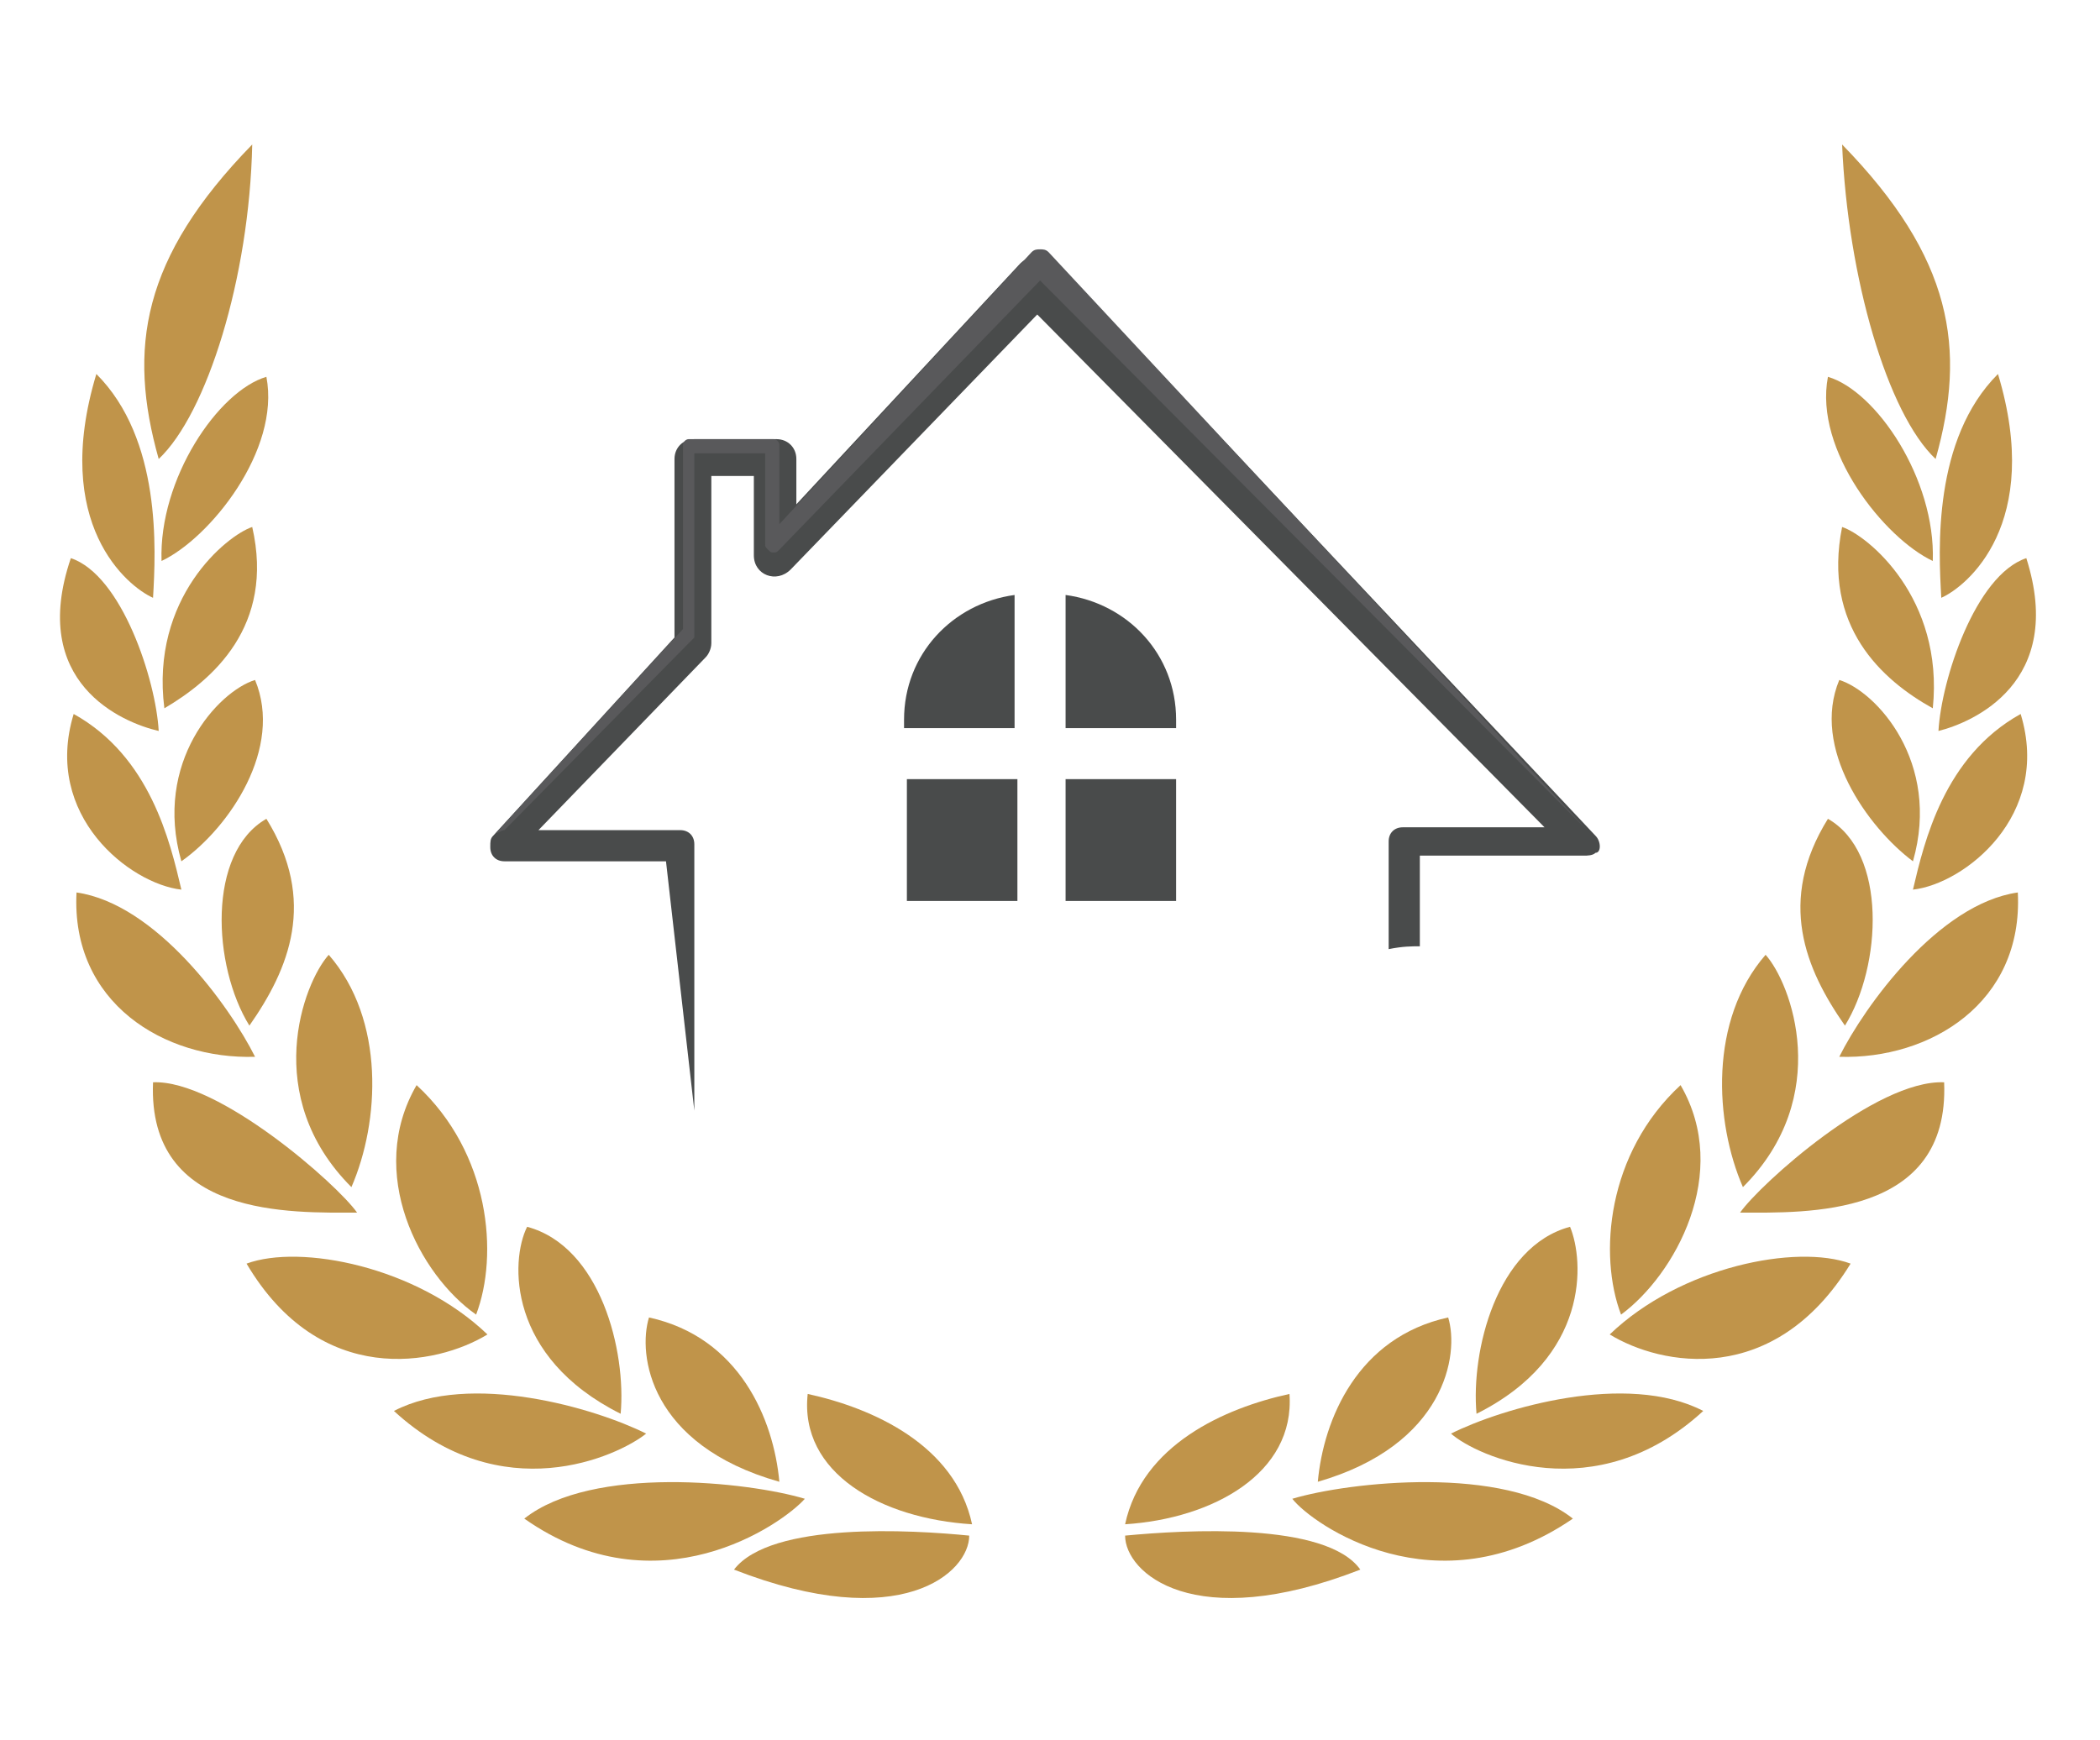 <?xml version="1.0" encoding="utf-8"?>
<!-- Generator: Adobe Illustrator 22.1.0, SVG Export Plug-In . SVG Version: 6.00 Build 0)  -->
<svg version="1.1" id="Слой_1" xmlns="http://www.w3.org/2000/svg" xmlns:xlink="http://www.w3.org/1999/xlink" x="0px" y="0px"
	 viewBox="0 0 74.1 61.4" style="enable-background:new 0 0 74.1 61.4;" xml:space="preserve">
<style type="text/css">
	.st0{fill:none;}
	.st1{fill:#C0944A;}
	.st2{fill:#494B4B;}
	.st3{fill:#59595B;}
</style>
<rect x="-20.8" y="-54.1" class="st0" width="189.8" height="189.8"/>
<path class="st1" d="M16.8,46.4c0.8-2.1,0.5-5.7-2.1-8.1C12.9,41.4,14.8,45,16.8,46.4"/>
<path class="st1" d="M11.6,33.7c-0.9,1-2.4,5,0.8,8.2C13.4,39.6,13.6,36,11.6,33.7"/>
<path class="st1" d="M8.9,5.1c-3.9,4-4.4,7.2-3.3,11.1C7.3,14.6,8.8,9.8,8.9,5.1"/>
<path class="st1" d="M9.4,28.9c-2.1,1.2-1.9,5.2-0.6,7.3C10.2,34.2,11.2,31.8,9.4,28.9"/>
<path class="st1" d="M9,24c-1.3,0.4-3.6,2.9-2.6,6.4C8.1,29.2,10,26.4,9,24"/>
<path class="st1" d="M8.9,18.6C8,18.9,5.3,21.1,5.8,25C7.5,24,9.7,22.1,8.9,18.6"/>
<path class="st1" d="M5.7,19.8c1.7-0.8,4.2-3.9,3.7-6.5C7.7,13.8,5.6,16.9,5.7,19.8"/>
<path class="st1" d="M17.2,47.1c-2.5-2.4-6.6-3.2-8.5-2.5C11.3,49,15.4,48.2,17.2,47.1"/>
<path class="st1" d="M21.9,49.9c0.2-2.2-0.7-5.9-3.3-6.6C18,44.5,17.9,47.9,21.9,49.9"/>
<path class="st1" d="M22.8,50.6c-1.8-0.9-6.2-2.2-8.9-0.8C17.7,53.3,21.8,51.4,22.8,50.6"/>
<path class="st1" d="M27.5,52.3c-0.2-2.2-1.4-5.1-4.6-5.8C22.5,47.8,22.9,51,27.5,52.3"/>
<path class="st1" d="M28.4,52.9c-2-0.6-7.5-1.2-9.9,0.7C23.2,56.9,27.6,53.8,28.4,52.9"/>
<path class="st1" d="M34.3,53.8c-0.6-2.8-3.5-4.1-5.8-4.6C28.2,52,31.1,53.6,34.3,53.8"/>
<path class="st1" d="M25.9,55.4c5.9,2.3,8.3,0.1,8.3-1.2C32.2,54,27.2,53.7,25.9,55.4"/>
<path class="st1" d="M5.4,38.2c-0.2,4.8,4.9,4.6,7.2,4.6C11.9,41.8,7.7,38.1,5.4,38.2"/>
<path class="st1" d="M2.7,31.5c-0.2,3.9,3.1,5.9,6.3,5.8C8.1,35.5,5.5,31.9,2.7,31.5"/>
<path class="st1" d="M6.4,31.4c-0.4-1.7-1.1-4.7-3.8-6.2C1.5,28.8,4.6,31.2,6.4,31.4"/>
<path class="st1" d="M5.6,25.8c-0.1-1.8-1.3-5.5-3.1-6.1C1,24.1,4.3,25.5,5.6,25.8"/>
<path class="st1" d="M5.4,21.1c0.1-1.7,0.3-5.6-2-7.9C1.8,18.5,4.5,20.7,5.4,21.1"/>
<path class="st1" d="M57.2,46.4c-0.8-2.1-0.5-5.7,2.1-8.1C61.1,41.4,59.1,45,57.2,46.4"/>
<path class="st1" d="M62.3,33.7c0.9,1,2.4,5-0.8,8.2C60.5,39.6,60.3,36,62.3,33.7"/>
<path class="st1" d="M65,5.1c3.9,4,4.4,7.2,3.3,11.1C66.6,14.6,65.2,9.8,65,5.1"/>
<path class="st1" d="M64.5,28.9c2.1,1.2,1.9,5.2,0.6,7.3C63.7,34.2,62.7,31.8,64.5,28.9"/>
<path class="st1" d="M64.9,24c1.3,0.4,3.6,2.9,2.6,6.4C65.9,29.2,63.9,26.4,64.9,24"/>
<path class="st1" d="M65,18.6c0.9,0.3,3.6,2.5,3.2,6.4C66.4,24,64.3,22.1,65,18.6"/>
<path class="st1" d="M68.2,19.8c-1.7-0.8-4.2-3.9-3.7-6.5C66.2,13.8,68.3,16.9,68.2,19.8"/>
<path class="st1" d="M56.8,47.1c2.5-2.4,6.6-3.2,8.5-2.5C62.6,49,58.6,48.2,56.8,47.1"/>
<path class="st1" d="M52.1,49.9c-0.2-2.2,0.7-5.9,3.3-6.6C55.9,44.5,56.1,47.9,52.1,49.9"/>
<path class="st1" d="M51.2,50.6c1.8-0.9,6.2-2.2,8.9-0.8C56.3,53.3,52.1,51.4,51.2,50.6"/>
<path class="st1" d="M46.5,52.3c0.2-2.2,1.4-5.1,4.6-5.8C51.5,47.8,51,51,46.5,52.3"/>
<path class="st1" d="M45.6,52.9c2-0.6,7.5-1.2,9.9,0.7C50.7,56.9,46.3,53.8,45.6,52.9"/>
<path class="st1" d="M39.7,53.8c0.6-2.8,3.5-4.1,5.8-4.6C45.7,52,42.8,53.6,39.7,53.8"/>
<path class="st1" d="M48,55.4c-5.9,2.3-8.3,0.1-8.3-1.2C41.8,54,46.8,53.7,48,55.4"/>
<path class="st1" d="M68.6,38.2c0.2,4.8-4.9,4.6-7.2,4.6C62.1,41.8,66.2,38.1,68.6,38.2"/>
<path class="st1" d="M71.2,31.5c0.2,3.9-3.1,5.9-6.3,5.8C65.8,35.5,68.4,31.9,71.2,31.5"/>
<path class="st1" d="M67.5,31.4c0.4-1.7,1.1-4.7,3.8-6.2C72.4,28.8,69.3,31.2,67.5,31.4"/>
<path class="st1" d="M68.4,25.8c0.1-1.8,1.3-5.5,3.1-6.1C72.9,24.1,69.6,25.5,68.4,25.8"/>
<path class="st1" d="M68.5,21.1c-0.1-1.7-0.3-5.6,2-7.9C72.1,18.5,69.4,20.7,68.5,21.1"/>
<path class="st2" d="M56.3,29.5l-19-20.2c0,0,0,0,0,0C36.9,8.9,36.3,9,36,9.3l-7.9,8.5c0,0,0-1.6,0-1.6c0-0.4-0.3-0.7-0.7-0.7
	c0,0-2.9,0-2.9,0c-0.4,0-0.7,0.3-0.7,0.7l0,6.3c0,0-6.4,7-6.4,7c-0.1,0.1-0.1,0.2-0.1,0.4c0,0.3,0.2,0.5,0.5,0.5h5.7l1,8.8
	c0,0,0-9.4,0-9.4c0-0.3-0.2-0.5-0.5-0.5h0H19l5.9-6.1c0.1-0.1,0.2-0.3,0.2-0.5l0-5.9l1.5,0v2.8c0,0.7,0.8,1,1.3,0.5l0,0l8.7-9
	l17.9,18.1h-5c-0.3,0-0.5,0.2-0.5,0.5v3.8c0.5-0.1,0.8-0.1,1.1-0.1v-3.2h5.8c0.1,0,0.3,0,0.4-0.1C56.5,30.1,56.5,29.7,56.3,29.5"/>
<path class="st3" d="M56,29.3l-19-20.4c-0.1-0.1-0.2-0.1-0.3-0.1c-0.1,0-0.2,0-0.3,0.1l-8.9,9.6c0,0,0-2.8,0-2.8
	c0-0.1-0.1-0.2-0.2-0.2l-3,0c-0.1,0-0.2,0.1-0.2,0.2l0,6.5l-6.6,7.2c0.1,0,0.2-0.1,0.3-0.1l6.7-6.8c0,0,0-0.1,0-0.1l0-6.4l2.5,0v3.2
	c0,0.1,0,0.1,0.1,0.2c0.1,0.1,0.1,0.1,0.2,0.1c0.1,0,0.1,0,0.2-0.1l9.2-9.5L56,29.3C55.9,29.3,56,29.3,56,29.3"/>
<path class="st2" d="M37.6,25.7h3.9v-0.3c0-2.3-1.7-4.1-3.9-4.4V25.7z"/>
<path class="st2" d="M35.8,25.7V21c-2.2,0.3-3.9,2.1-3.9,4.4v0.3H35.8z"/>
<rect x="37.6" y="27.5" class="st2" width="3.9" height="4.3"/>
<rect x="32" y="27.5" class="st2" width="3.9" height="4.3"/>
</svg>
